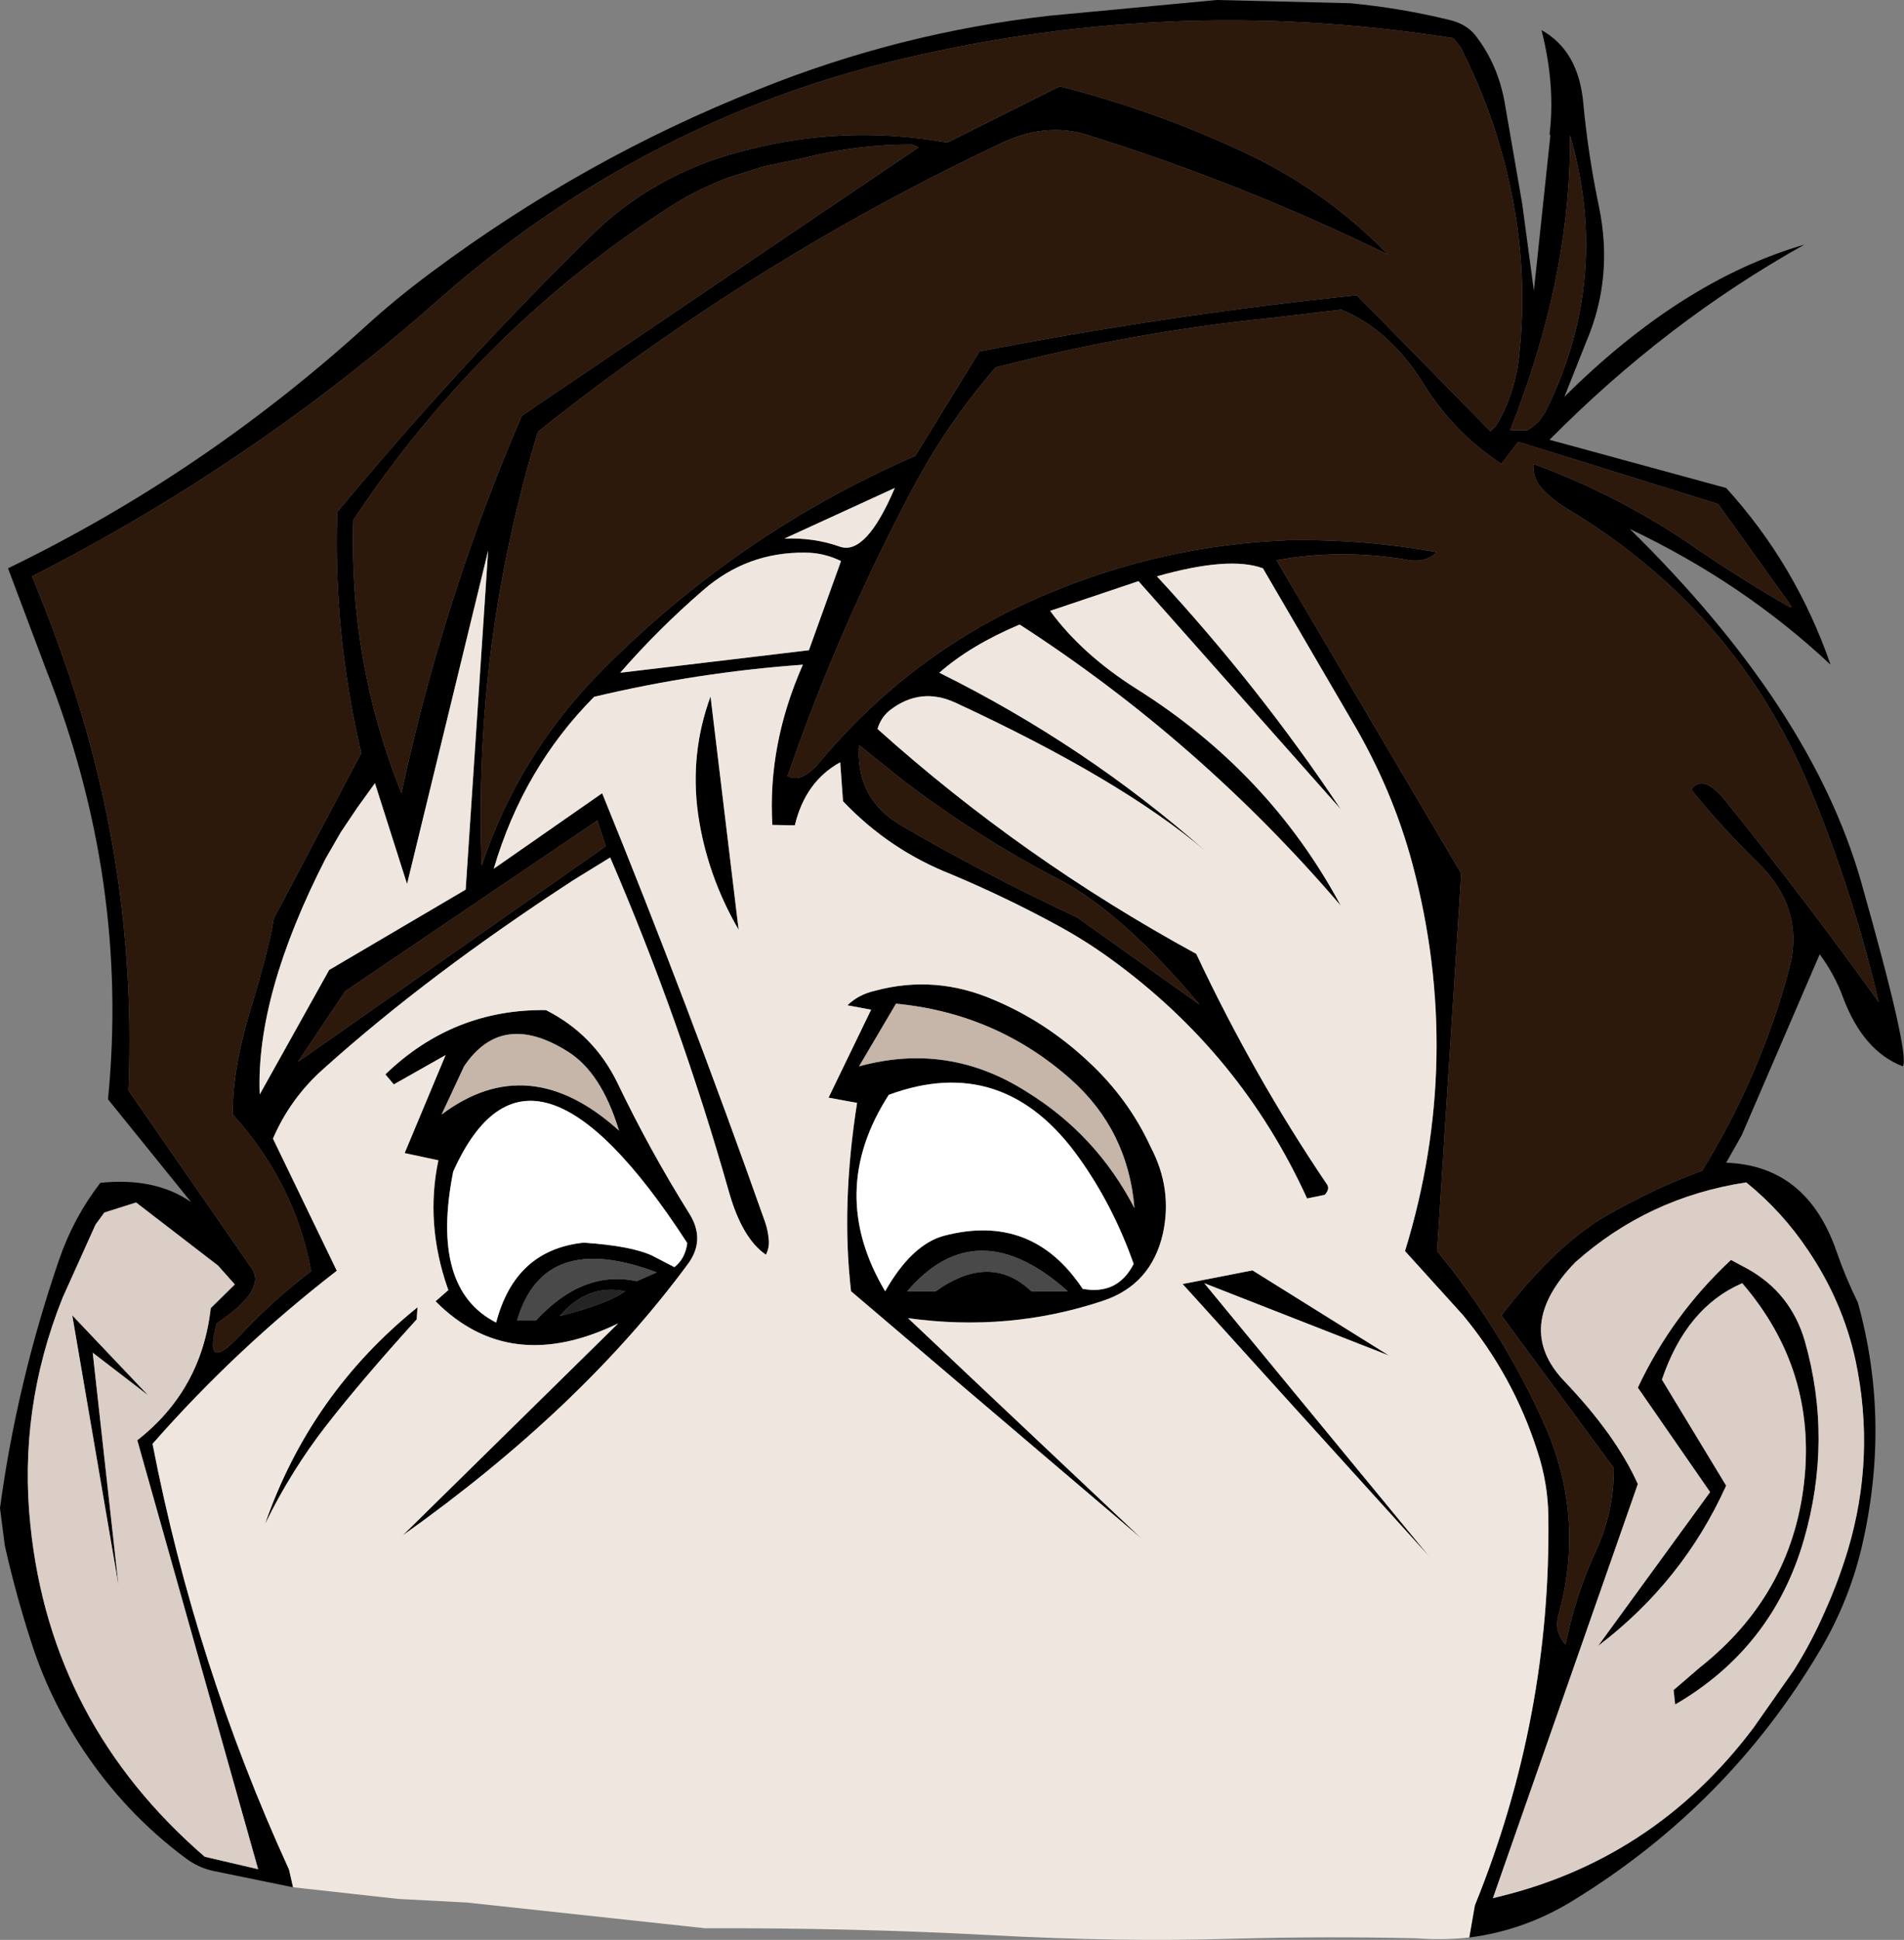 <?xml version="1.0" encoding="UTF-8" standalone="no"?>
<svg xmlns:xlink="http://www.w3.org/1999/xlink" height="241.5px" width="237.15px" xmlns="http://www.w3.org/2000/svg">
  <rect width="100%" height="100%" fill="#808080" stroke="none"/>
  <g transform="matrix(1.0, 0.0, 0.0, 1.0, 133.0, 200.75)">
    <path d="M-96.5 34.2 L-106.5 32.15 Q-108.3 31.75 -109.85 30.6 -117.45 24.95 -122.7 17.0 -126.9 10.65 -129.15 3.55 -130.95 -2.0 -132.3 -7.9 L-132.4 -8.35 -133.0 -13.0 Q-130.9 -28.6 -125.65 -43.9 -123.85 -49.15 -120.5 -53.5 -113.65 -54.2 -109.2 -51.1 L-119.55 -63.9 Q-116.85 -91.1 -127.3 -117.5 L-132.0 -130.0 Q-107.75 -141.75 -87.55 -160.05 -83.65 -163.6 -79.4 -166.75 -60.3 -181.0 -38.45 -189.65 -20.95 -196.7 -2.2 -198.8 L18.55 -200.75 35.15 -200.35 Q41.45 -199.75 47.4 -198.3 49.65 -197.8 50.8 -196.3 53.55 -192.75 54.4 -188.05 L56.6 -175.35 58.05 -164.55 60.1 -183.85 60.1 -184.0 60.0 -184.0 Q60.75 -190.15 59.0 -197.0 63.6 -194.45 64.2 -187.95 64.8 -181.5 66.15 -175.05 68.0 -166.15 64.55 -158.15 L61.85 -151.35 Q76.45 -165.85 91.75 -170.3 74.55 -160.7 60.0 -146.0 L82.0 -140.0 Q90.7 -130.45 95.0 -118.0 84.2 -128.15 70.0 -134.9 92.6 -112.7 98.8 -91.0 104.95 -69.3 104.0 -68.0 99.05 -69.9 96.55 -76.6 95.5 -79.45 93.65 -81.95 L83.95 -59.45 82.0 -56.0 Q92.05 -55.65 95.75 -44.95 96.85 -41.75 98.4 -38.6 102.55 -23.7 98.85 -8.0 97.25 -1.35 93.75 4.6 82.3 24.0 62.85 35.9 56.8 39.6 50.0 40.45 L50.7 36.45 Q60.2 13.05 59.85 -12.0 59.8 -16.1 58.5 -20.05 55.5 -29.45 49.2 -37.05 L42.0 -45.0 Q49.35 -68.95 42.95 -93.1 40.45 -102.5 35.3 -111.15 L24.3 -130.0 Q20.1 -131.55 11.1 -129.0 23.95 -115.1 34.0 -100.0 L8.8 -128.4 -2.2 -124.7 Q1.75 -119.3 8.55 -115.0 25.1 -104.6 34.0 -88.0 16.45 -108.5 -6.0 -123.0 -12.15 -120.4 -16.0 -117.0 2.25 -107.95 17.15 -94.8 6.65 -103.7 -13.95 -113.25 -18.35 -115.3 -22.2 -112.3 -23.3 -111.4 -23.7 -110.0 -5.65 -93.8 16.0 -82.0 23.15 -66.8 32.25 -53.35 32.7 -52.75 32.0 -52.0 L29.8 -51.55 Q21.55 -69.65 5.3 -81.4 2.0 -83.8 -1.75 -85.8 -7.95 -89.15 -14.5 -91.9 -22.25 -94.95 -28.0 -101.0 L-28.35 -105.85 Q-32.7 -103.45 -34.0 -98.0 L-36.8 -98.05 Q-37.4 -108.05 -33.0 -118.0 -46.2 -117.05 -59.0 -114.0 -67.8 -105.15 -71.5 -92.6 L-58.0 -102.0 Q-47.3 -75.75 -37.7 -48.6 -37.35 -47.6 -37.25 -46.45 -37.15 -45.45 -37.6 -44.55 -40.55 -46.55 -42.2 -52.35 -48.25 -73.7 -57.0 -94.0 L-61.55 -91.2 Q-79.75 -79.35 -92.75 -67.65 -96.85 -64.0 -99.0 -59.0 L-91.05 -42.55 Q-103.6 -32.85 -114.0 -21.0 -108.65 6.55 -97.0 32.0 L-96.5 34.2 M48.9 -194.9 L48.0 -196.0 Q12.0 -201.7 -23.35 -192.75 -54.1 -184.8 -78.3 -163.5 -101.5 -143.0 -129.0 -129.0 -126.5 -122.95 -124.35 -116.6 -115.9 -91.5 -117.0 -65.0 L-101.65 -42.85 Q-99.8 -40.15 -106.0 -36.0 -107.7 -29.7 -103.3 -34.3 -98.95 -38.95 -94.25 -42.5 -96.25 -53.4 -104.0 -62.0 -104.1 -67.5 -101.75 -75.25 -99.4 -83.0 -98.9 -86.4 L-88.0 -107.0 Q-91.5 -121.8 -91.0 -137.0 -76.1 -154.95 -59.65 -171.15 -51.75 -179.0 -40.85 -181.85 -28.1 -185.35 -15.0 -183.0 L-1.0 -190.0 Q10.65 -187.05 21.5 -182.0 32.0 -177.2 39.9 -169.05 21.45 -178.05 2.1 -184.05 -3.0 -185.5 -8.45 -182.85 -39.25 -168.3 -66.0 -147.0 -74.05 -120.6 -73.0 -93.0 -68.4 -106.8 -58.15 -117.15 -41.1 -134.4 -19.0 -144.0 L-11.0 -157.0 Q12.45 -161.55 36.0 -164.0 L52.65 -147.05 53.3 -147.7 Q55.75 -151.65 56.25 -156.85 57.25 -166.45 55.4 -176.0 53.5 -185.9 48.9 -194.9 M89.75 -125.8 L81.0 -138.0 56.1 -145.75 54.0 -143.0 Q48.05 -146.9 44.25 -153.05 40.05 -159.75 34.05 -162.2 L25.6 -161.2 Q8.15 -159.45 -9.0 -155.0 -15.1 -147.95 -19.45 -139.7 -28.65 -122.3 -34.9 -104.15 -33.15 -103.15 -30.85 -105.95 -19.0 -120.05 -2.25 -126.95 12.05 -132.9 27.5 -133.5 36.95 -133.65 46.0 -132.0 44.4 -130.55 42.05 -131.1 33.8 -132.45 26.0 -131.0 L49.0 -92.0 46.0 -45.0 Q54.2 -35.0 59.4 -23.35 64.5 -11.8 61.1 0.35 60.55 2.35 62.0 4.0 63.15 -1.95 65.75 -7.6 68.05 -12.55 68.0 -18.0 L54.0 -37.0 Q60.95 -45.95 67.15 -49.45 73.3 -52.95 79.0 -55.0 86.3 -66.85 89.85 -80.15 91.85 -87.65 85.9 -93.4 81.45 -97.75 77.65 -102.45 79.15 -104.55 82.0 -100.95 91.85 -88.75 101.0 -76.0 97.8 -89.65 92.5 -102.45 83.3 -124.8 62.05 -137.5 60.4 -138.5 59.1 -139.9 57.85 -141.2 58.0 -143.0 68.2 -139.25 77.15 -133.25 83.45 -128.9 89.7 -125.3 90.45 -124.85 89.75 -125.8 M62.55 -183.9 Q62.7 -166.35 55.1 -147.2 L57.25 -147.2 Q58.75 -148.05 59.6 -149.7 67.7 -166.2 62.55 -183.9 M1.15 -86.55 L16.4 -75.7 Q6.6 -87.35 -1.35 -91.4 -11.5 -96.7 -20.65 -103.7 L-26.0 -108.0 Q-26.45 -101.35 -20.85 -98.05 -10.7 -92.1 1.15 -86.55 M10.35 -57.9 Q13.05 -52.75 11.85 -47.2 10.4 -40.8 4.35 -38.8 -7.35 -34.9 -19.9 -36.65 L9.2 -9.2 -27.0 -40.0 Q-28.25 -50.75 -26.25 -63.45 L-29.8 -64.1 -24.5 -75.05 -27.45 -75.6 Q-26.05 -76.95 -24.05 -77.4 -16.5 -79.45 -9.15 -76.25 -2.75 -73.55 2.5 -68.65 7.55 -64.0 10.35 -57.9 M8.3 -50.35 Q7.5 -60.05 0.35 -66.4 -8.9 -74.6 -21.4 -75.8 L-26.0 -68.0 Q-14.9 -71.05 -5.15 -64.85 3.55 -59.5 8.3 -50.35 M1.85 -40.3 Q6.2 -39.5 8.2 -43.4 5.65 -50.65 1.4 -56.6 -7.95 -69.75 -22.3 -64.45 -30.1 -52.35 -22.75 -40.0 -19.45 -45.8 -15.45 -46.9 -4.45 -49.8 1.85 -40.3 M40.0 -32.0 L17.0 -41.0 45.0 -7.0 14.3 -40.9 23.0 -42.6 40.0 -32.0 M61.85 -28.8 Q68.25 -22.1 71.0 -16.0 L52.95 35.55 Q72.9 30.95 85.4 14.35 L90.45 7.15 Q92.65 3.65 94.3 -0.15 95.95 -3.8 97.15 -7.75 100.65 -19.45 98.1 -31.45 96.5 -38.75 92.2 -45.1 89.0 -49.9 84.5 -53.55 72.3 -51.7 63.2 -43.6 55.4 -35.55 61.85 -28.8 M71.0 -28.0 Q75.25 -37.05 82.6 -43.9 L84.65 -42.8 Q90.05 -39.8 91.8 -33.8 95.3 -21.5 91.65 -8.95 87.75 4.4 75.65 11.45 L75.45 9.65 78.7 6.85 Q90.1 -2.15 91.7 -16.15 93.3 -30.2 84.0 -41.0 77.05 -38.0 74.0 -29.0 L82.0 -15.8 Q76.6 -3.85 66.05 4.15 L80.0 -15.0 71.0 -28.0 M-18.6 -182.4 L-19.35 -182.75 Q-26.2 -182.8 -33.0 -181.05 L-37.8 -180.05 -42.4 -178.6 Q-45.8 -177.3 -48.85 -175.45 -72.95 -160.15 -89.0 -136.0 -89.55 -118.35 -83.0 -102.0 -77.8 -126.3 -68.0 -149.0 L-18.6 -182.4 M-45.45 -127.25 Q-51.0 -122.45 -55.75 -117.0 L-32.25 -119.8 -28.25 -130.9 Q-30.4 -131.95 -32.7 -131.95 -39.95 -132.05 -45.45 -127.25 M-44.5 -114.05 L-41.0 -85.0 Q-44.95 -91.8 -46.05 -99.4 -47.1 -106.95 -44.5 -114.05 M-86.3 -103.25 L-88.5 -100.2 -90.55 -97.15 -92.45 -93.85 Q-101.15 -76.85 -100.65 -64.5 L-92.0 -80.0 -75.0 -90.0 -72.2 -132.2 -82.3 -90.7 -86.3 -103.25 M-28.4 -132.7 Q-25.15 -131.55 -21.55 -140.0 L-35.3 -133.7 Q-31.65 -133.85 -28.4 -132.7 M-116.05 -51.05 L-120.0 -49.8 -121.1 -48.3 -125.2 -39.2 Q-130.75 -25.35 -129.2 -10.75 -126.65 13.85 -107.5 30.4 L-100.85 31.95 -115.9 -21.45 Q-107.9 -27.7 -106.75 -37.9 L-103.75 -40.85 -105.85 -43.2 -116.05 -51.05 M-85.0 -67.0 Q-76.55 -75.15 -65.0 -75.0 -59.05 -72.0 -56.1 -65.95 -52.05 -57.5 -47.1 -49.6 -45.1 -46.35 -47.35 -43.35 -60.6 -25.4 -82.85 -9.6 L-56.0 -36.0 Q-69.5 -29.45 -78.75 -38.75 L-77.15 -40.15 -77.25 -40.4 Q-80.05 -48.45 -78.4 -56.3 L-82.6 -57.2 -77.5 -69.4 -83.95 -65.75 -85.0 -67.0 M-90.0 -77.35 L-95.9 -68.55 -57.55 -95.4 -58.6 -98.6 -90.0 -77.35 M-121.45 -32.35 L-118.25 -3.45 -124.0 -37.0 -114.55 -27.05 -121.45 -32.35 M-100.0 -11.0 Q-94.35 -27.25 -81.0 -38.0 L-81.1 -36.5 Q-87.95 -28.95 -92.35 -23.3 -96.75 -17.65 -100.0 -11.0 M-62.3 -69.85 Q-70.5 -75.0 -75.2 -68.0 L-78.0 -62.0 Q-67.15 -70.15 -55.9 -60.0 -58.1 -67.25 -62.3 -69.85 M-51.8 -44.45 L-49.0 -43.0 Q-47.65 -44.05 -47.4 -46.0 -67.0 -76.2 -76.55 -54.9 -79.45 -40.3 -71.2 -36.1 -68.85 -45.15 -60.3 -46.05 -54.4 -45.65 -51.8 -44.45 M-53.7 -41.25 L-51.2 -42.35 Q-65.3 -47.65 -68.6 -36.35 L-66.25 -36.35 Q-60.4 -42.7 -53.7 -41.25 M-55.15 -40.0 Q-59.85 -40.95 -63.3 -36.9 -57.25 -38.45 -55.15 -40.0 M-20.0 -40.0 L-16.45 -40.0 Q-9.65 -44.85 -4.55 -40.0 L0.0 -40.0 Q-11.35 -50.1 -20.0 -40.0" fill="#000000" fill-rule="evenodd" stroke="none"/>
    <path d="M60.0 -184.0 L60.1 -184.0 60.1 -183.85 60.0 -184.0 M89.75 -125.8 Q90.45 -124.85 89.7 -125.3 83.45 -128.9 77.15 -133.25 68.2 -139.25 58.0 -143.0 57.85 -141.2 59.1 -139.9 60.4 -138.5 62.05 -137.5 83.3 -124.8 92.5 -102.45 97.8 -89.65 101.0 -76.0 91.85 -88.75 82.0 -100.95 79.15 -104.55 77.65 -102.45 81.45 -97.75 85.9 -93.4 91.85 -87.65 89.85 -80.15 86.3 -66.85 79.0 -55.0 73.3 -52.95 67.15 -49.45 60.95 -45.95 54.0 -37.0 L68.0 -18.0 Q68.05 -12.55 65.75 -7.6 63.15 -1.95 62.0 4.0 60.55 2.35 61.1 0.35 64.5 -11.8 59.4 -23.35 54.2 -35.0 46.0 -45.0 L49.0 -92.0 26.0 -131.0 Q33.8 -132.45 42.05 -131.1 44.4 -130.55 46.0 -132.0 36.95 -133.65 27.5 -133.5 12.05 -132.9 -2.25 -126.95 -19.0 -120.05 -30.85 -105.95 -33.15 -103.15 -34.9 -104.15 -28.65 -122.3 -19.45 -139.7 -15.1 -147.95 -9.0 -155.0 8.15 -159.45 25.6 -161.2 L34.05 -162.2 Q40.05 -159.75 44.25 -153.05 48.05 -146.9 54.0 -143.0 L56.1 -145.75 81.0 -138.0 89.75 -125.8 M48.9 -194.9 Q53.5 -185.9 55.4 -176.0 57.25 -166.45 56.25 -156.85 55.75 -151.65 53.3 -147.7 L52.65 -147.05 36.0 -164.0 Q12.45 -161.55 -11.0 -157.0 L-19.0 -144.0 Q-41.1 -134.4 -58.15 -117.15 -68.4 -106.8 -73.0 -93.0 -74.05 -120.6 -66.0 -147.0 -39.25 -168.3 -8.45 -182.85 -3.0 -185.5 2.1 -184.05 21.45 -178.05 39.9 -169.05 32.0 -177.2 21.5 -182.0 10.65 -187.05 -1.0 -190.0 L-15.0 -183.0 Q-28.1 -185.35 -40.85 -181.85 -51.75 -179.0 -59.65 -171.15 -76.1 -154.95 -91.0 -137.0 -91.5 -121.8 -88.0 -107.0 L-98.9 -86.4 Q-99.4 -83.0 -101.75 -75.25 -104.1 -67.5 -104.0 -62.0 -96.25 -53.4 -94.25 -42.5 -98.95 -38.95 -103.3 -34.3 -107.7 -29.7 -106.0 -36.0 -99.8 -40.15 -101.65 -42.85 L-117.0 -65.0 Q-115.9 -91.5 -124.35 -116.6 -126.5 -122.95 -129.0 -129.0 -101.5 -143.0 -78.3 -163.5 -54.1 -184.8 -23.35 -192.75 12.0 -201.7 48.0 -196.0 L48.9 -194.9 M62.55 -183.9 Q67.7 -166.2 59.6 -149.7 58.75 -148.05 57.25 -147.2 L55.1 -147.2 Q62.7 -166.35 62.55 -183.9 M1.15 -86.55 Q-10.7 -92.1 -20.85 -98.05 -26.45 -101.35 -26.0 -108.0 L-20.65 -103.7 Q-11.5 -96.7 -1.35 -91.4 6.6 -87.35 16.4 -75.7 L1.15 -86.55 M-18.6 -182.4 L-68.0 -149.0 Q-77.8 -126.3 -83.0 -102.0 -89.55 -118.35 -89.0 -136.0 -72.95 -160.15 -48.85 -175.45 -45.8 -177.3 -42.4 -178.6 L-37.8 -180.05 -33.0 -181.05 Q-26.2 -182.8 -19.35 -182.75 L-18.6 -182.4 M-90.0 -77.35 L-58.6 -98.6 -57.55 -95.4 -95.9 -68.55 -90.0 -77.35" fill="#2d180c" fill-rule="evenodd" stroke="none"/>
    <path d="M-96.5 34.2 L-97.0 32.0 Q-108.65 6.55 -114.0 -21.0 -103.6 -32.85 -91.05 -42.55 L-99.0 -59.0 Q-96.85 -64.0 -92.75 -67.65 -79.75 -79.35 -61.55 -91.2 L-57.0 -94.0 Q-48.25 -73.7 -42.2 -52.35 -40.55 -46.55 -37.6 -44.55 -37.15 -45.45 -37.25 -46.45 -37.35 -47.6 -37.7 -48.6 -47.3 -75.75 -58.0 -102.0 L-71.5 -92.6 Q-67.8 -105.15 -59.0 -114.0 -46.2 -117.05 -33.0 -118.0 -37.4 -108.05 -36.8 -98.05 L-34.0 -98.0 Q-32.7 -103.45 -28.35 -105.85 L-28.0 -101.0 Q-22.25 -94.95 -14.5 -91.9 -7.95 -89.15 -1.75 -85.8 2.0 -83.8 5.3 -81.4 21.55 -69.65 29.8 -51.55 L32.0 -52.0 Q32.7 -52.75 32.25 -53.35 23.15 -66.8 16.0 -82.0 -5.65 -93.8 -23.7 -110.0 -23.3 -111.4 -22.2 -112.3 -18.35 -115.3 -13.95 -113.25 6.65 -103.7 17.15 -94.8 2.25 -107.95 -16.0 -117.0 -12.15 -120.4 -6.0 -123.0 16.45 -108.5 34.0 -88.0 25.1 -104.6 8.55 -115.0 1.75 -119.3 -2.2 -124.7 L8.8 -128.4 34.0 -100.0 Q23.95 -115.1 11.1 -129.0 20.1 -131.55 24.3 -130.0 L35.3 -111.15 Q40.45 -102.5 42.95 -93.1 49.35 -68.95 42.0 -45.0 L49.2 -37.05 Q55.5 -29.45 58.5 -20.05 59.8 -16.1 59.85 -12.0 60.2 13.05 50.7 36.45 L50.0 40.45 Q46.8 40.8 43.4 40.55 32.1 40.3 20.65 40.6 6.65 41.05 -9.85 40.15 -26.35 39.25 -45.2 39.3 L-74.85 36.1 -83.4 35.65 -96.5 34.2 M10.35 -57.9 Q7.55 -64.0 2.5 -68.65 -2.75 -73.55 -9.15 -76.25 -16.5 -79.45 -24.05 -77.4 -26.05 -76.95 -27.45 -75.6 L-24.5 -75.05 -29.8 -64.1 -26.25 -63.45 Q-28.25 -50.75 -27.0 -40.0 L9.2 -9.2 -19.9 -36.65 Q-7.35 -34.9 4.35 -38.8 10.4 -40.8 11.85 -47.2 13.05 -52.75 10.35 -57.9 M40.0 -32.0 L23.0 -42.6 14.3 -40.9 45.0 -7.0 17.0 -41.0 40.0 -32.0 M-45.45 -127.25 Q-39.95 -132.05 -32.7 -131.95 -30.4 -131.95 -28.25 -130.9 L-32.25 -119.8 -55.75 -117.0 Q-51.0 -122.45 -45.45 -127.25 M-44.5 -114.05 Q-47.1 -106.95 -46.05 -99.4 -44.95 -91.8 -41.0 -85.0 L-44.5 -114.05 M-28.4 -132.7 Q-31.65 -133.85 -35.3 -133.7 L-21.55 -140.0 Q-25.15 -131.55 -28.4 -132.7 M-86.3 -103.25 L-82.3 -90.7 -72.2 -132.2 -75.0 -90.0 -92.0 -80.0 -100.65 -64.5 Q-101.15 -76.85 -92.45 -93.85 L-90.55 -97.15 -88.5 -100.2 -86.3 -103.25 M-85.0 -67.0 L-83.95 -65.75 -77.5 -69.4 -82.6 -57.2 -78.4 -56.3 Q-80.05 -48.45 -77.25 -40.4 L-77.15 -40.15 -78.75 -38.75 Q-69.5 -29.45 -56.0 -36.0 L-82.85 -9.6 Q-60.6 -25.4 -47.35 -43.35 -45.1 -46.35 -47.1 -49.6 -52.05 -57.5 -56.1 -65.95 -59.05 -72.0 -65.0 -75.0 -76.55 -75.15 -85.0 -67.0 M-100.0 -11.0 Q-96.75 -17.65 -92.35 -23.3 -87.95 -28.95 -81.1 -36.5 L-81.0 -38.0 Q-94.35 -27.25 -100.0 -11.0" fill="#efe7df" fill-rule="evenodd" stroke="none"/>
    <path d="M61.85 -28.8 Q55.4 -35.55 63.2 -43.6 72.3 -51.7 84.5 -53.55 89.0 -49.9 92.2 -45.1 96.5 -38.75 98.1 -31.45 100.65 -19.45 97.15 -7.75 95.95 -3.8 94.3 -0.15 92.65 3.65 90.45 7.15 L85.4 14.35 Q72.9 30.95 52.95 35.55 L71.0 -16.0 Q68.25 -22.1 61.85 -28.8 M71.0 -28.0 L80.0 -15.0 66.05 4.15 Q76.6 -3.85 82.0 -15.8 L74.0 -29.0 Q77.05 -38.0 84.0 -41.0 93.3 -30.2 91.7 -16.15 90.1 -2.15 78.7 6.85 L75.45 9.65 75.65 11.45 Q87.75 4.4 91.65 -8.95 95.3 -21.5 91.8 -33.8 90.05 -39.8 84.65 -42.8 L82.6 -43.9 Q75.25 -37.05 71.0 -28.0 M-116.05 -51.05 L-105.85 -43.2 -103.75 -40.85 -106.75 -37.9 Q-107.9 -27.7 -115.9 -21.45 L-100.85 31.95 -107.5 30.4 Q-126.65 13.85 -129.2 -10.75 -130.75 -25.35 -125.2 -39.2 L-121.1 -48.3 -120.0 -49.8 -116.05 -51.05 M-121.45 -32.35 L-114.55 -27.05 -124.0 -37.0 -118.25 -3.45 -121.45 -32.35" fill="#dbcec6" fill-rule="evenodd" stroke="none"/>
    <path d="M1.85 -40.3 Q-4.45 -49.8 -15.45 -46.9 -19.45 -45.8 -22.75 -40.0 -30.1 -52.35 -22.3 -64.45 -7.95 -69.75 1.4 -56.6 5.65 -50.65 8.2 -43.4 6.2 -39.5 1.85 -40.3 M-51.8 -44.45 Q-54.4 -45.65 -60.3 -46.05 -68.85 -45.15 -71.2 -36.1 -79.45 -40.3 -76.55 -54.9 -67.0 -76.2 -47.4 -46.0 -47.65 -44.05 -49.0 -43.0 L-51.8 -44.45" fill="#ffffff" fill-rule="evenodd" stroke="none"/>
    <path d="M8.3 -50.35 Q3.55 -59.5 -5.15 -64.85 -14.9 -71.05 -26.0 -68.0 L-21.4 -75.8 Q-8.9 -74.6 0.35 -66.4 7.5 -60.05 8.3 -50.35 M-62.3 -69.85 Q-58.1 -67.25 -55.9 -60.0 -67.15 -70.15 -78.0 -62.0 L-75.2 -68.0 Q-70.5 -75.0 -62.3 -69.85" fill="#c6b6aa" fill-rule="evenodd" stroke="none"/>
    <path d="M-53.7 -41.25 Q-60.4 -42.7 -66.25 -36.35 L-68.6 -36.35 Q-65.3 -47.65 -51.2 -42.35 L-53.7 -41.25 M-20.0 -40.0 Q-11.35 -50.1 0.0 -40.0 L-4.55 -40.0 Q-9.65 -44.85 -16.45 -40.0 L-20.0 -40.0" fill="#494949" fill-rule="evenodd" stroke="none"/>
    <path d="M-55.15 -40.0 Q-57.25 -38.45 -63.3 -36.9 -59.85 -40.95 -55.15 -40.0" fill="#242424" fill-rule="evenodd" stroke="none"/>
  </g>
</svg>
